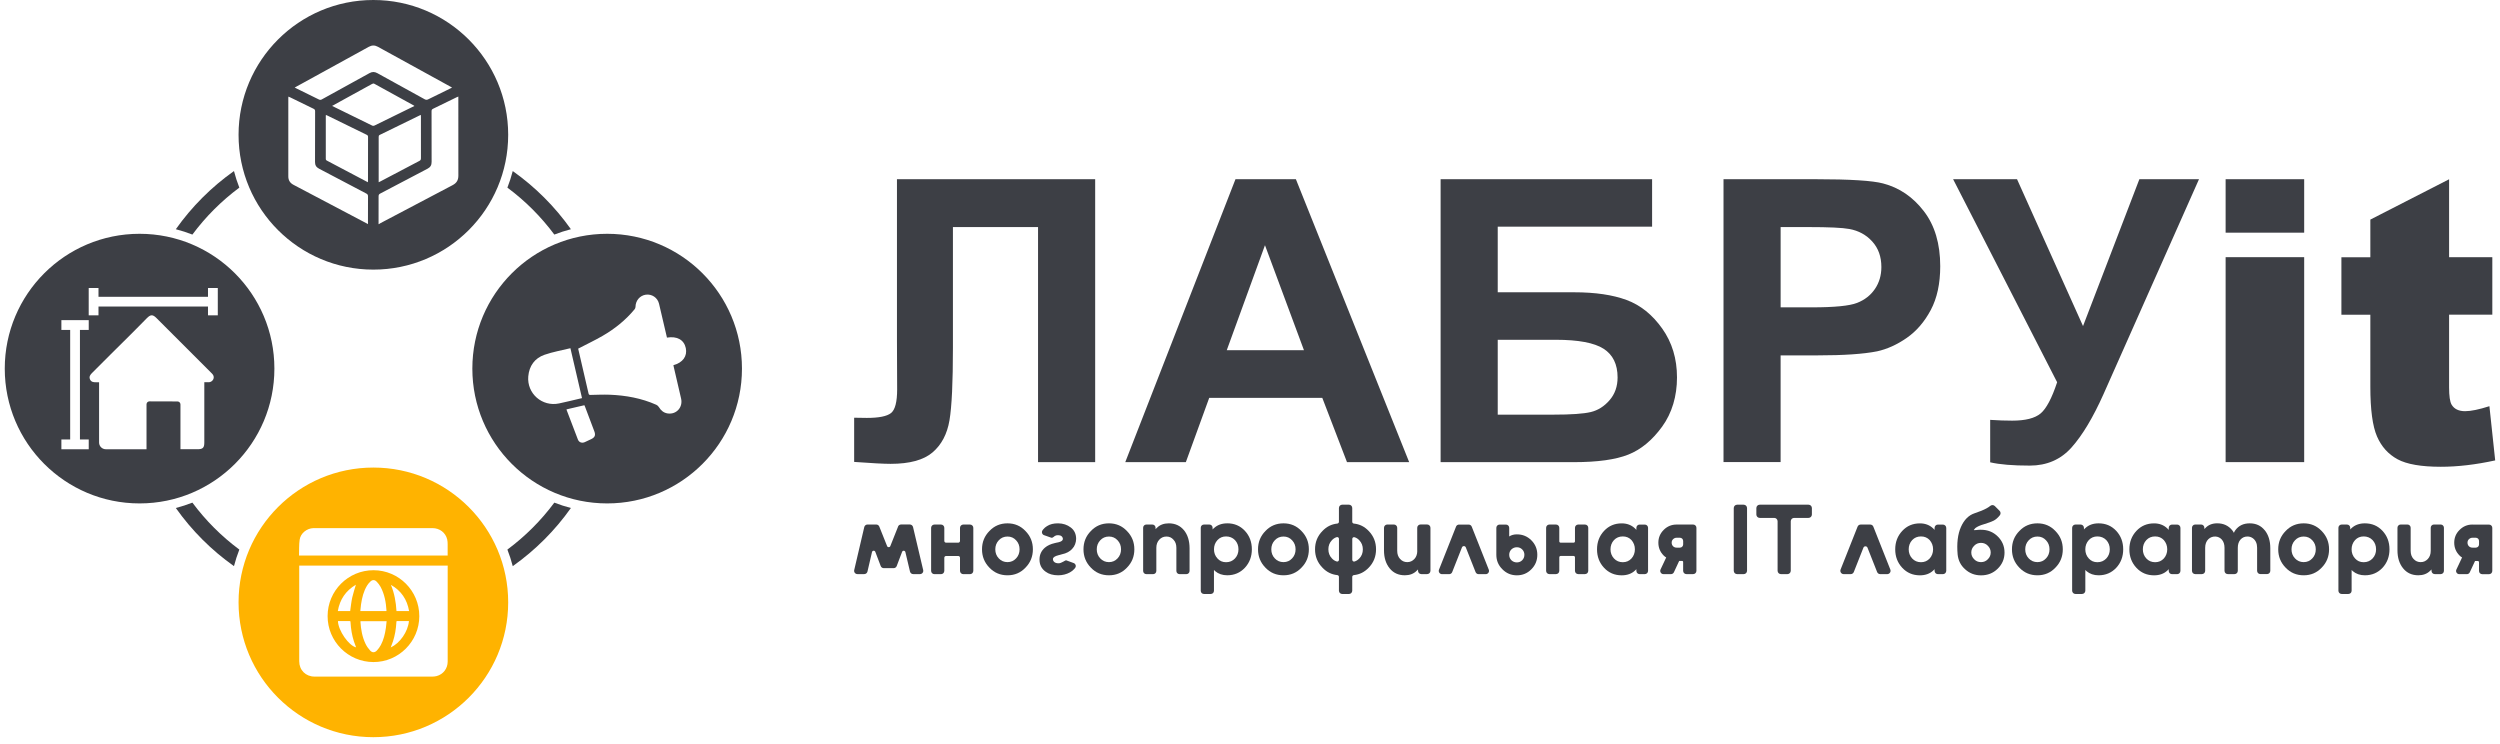 <?xml version="1.0" encoding="UTF-8"?> <svg xmlns="http://www.w3.org/2000/svg" width="262" height="78" viewBox="0 0 262 78" fill="none"><g clip-path="url(#clip0_350_19634)"><path d="M94.004 18.781H114.774V48.43H108.787V23.797H99.867V36.457C99.867 40.083 99.748 42.616 99.505 44.052C99.262 45.488 98.671 46.608 97.735 47.409C96.8 48.21 95.332 48.611 93.337 48.611C92.635 48.611 91.363 48.544 89.515 48.409V43.777L90.848 43.797C92.103 43.797 92.945 43.628 93.375 43.291C93.805 42.955 94.021 42.124 94.021 40.803L94.001 35.705V18.778L94.004 18.781Z" fill="#3D3F45"></path><path d="M147.677 48.43H141.164L138.576 41.695H126.726L124.278 48.43H117.929L129.478 18.781H135.809L147.68 48.43H147.677ZM136.654 36.7L132.569 25.698L128.565 36.7H136.654Z" fill="#3D3F45"></path><path d="M150.976 18.781H173.14V23.756H156.962V30.631H164.969C167.18 30.631 169.014 30.9 170.47 31.441C171.927 31.979 173.17 32.98 174.202 34.436C175.234 35.892 175.749 37.597 175.749 39.554C175.749 41.51 175.228 43.283 174.193 44.71C173.155 46.14 171.971 47.117 170.643 47.643C169.315 48.169 167.423 48.433 164.969 48.433H150.976V18.784V18.781ZM156.962 43.455H162.788C164.648 43.455 165.955 43.364 166.712 43.183C167.467 43.002 168.125 42.587 168.683 41.94C169.242 41.294 169.523 40.498 169.523 39.554C169.523 38.179 169.034 37.176 168.058 36.55C167.081 35.925 165.411 35.609 163.051 35.609H156.962V43.455Z" fill="#3D3F45"></path><path d="M180.624 48.43V18.781H190.231C193.872 18.781 196.244 18.93 197.349 19.226C199.048 19.67 200.47 20.638 201.616 22.127C202.763 23.615 203.336 25.543 203.336 27.9C203.336 29.719 203.005 31.251 202.344 32.491C201.683 33.731 200.844 34.705 199.826 35.413C198.809 36.12 197.773 36.588 196.72 36.819C195.29 37.103 193.223 37.243 190.512 37.243H186.608V48.427H180.621L180.624 48.43ZM186.61 23.797V32.21H189.886C192.246 32.21 193.822 32.056 194.618 31.745C195.413 31.436 196.036 30.95 196.489 30.289C196.94 29.628 197.168 28.859 197.168 27.985C197.168 26.905 196.852 26.016 196.217 25.314C195.583 24.613 194.782 24.174 193.811 23.998C193.097 23.864 191.661 23.797 189.503 23.797H186.61Z" fill="#3D3F45"></path><path d="M204.69 18.781H211.385L218.301 34.173L224.206 18.781H230.455L220.445 41.312C219.354 43.753 218.24 45.611 217.108 46.883C215.976 48.158 214.511 48.795 212.718 48.795C210.925 48.795 209.568 48.681 208.571 48.45V44.002C209.419 44.058 210.188 44.084 210.876 44.084C212.265 44.084 213.259 43.832 213.859 43.327C214.458 42.821 215.034 41.733 215.587 40.06L204.688 18.784L204.69 18.781Z" fill="#3D3F45"></path><path d="M233.245 18.781H241.478V24.384H233.245V18.781ZM233.245 26.952H241.478V48.43H233.245V26.952Z" fill="#3D3F45"></path><path d="M256.665 18.781V26.952H261.195V32.98H256.665V40.589C256.665 41.505 256.752 42.11 256.928 42.405C257.197 42.861 257.671 43.093 258.343 43.093C258.949 43.093 259.8 42.917 260.89 42.569L261.496 48.251C259.46 48.696 257.559 48.918 255.793 48.918C253.743 48.918 252.234 48.655 251.263 48.131C250.292 47.605 249.576 46.81 249.111 45.739C248.646 44.669 248.412 42.935 248.412 40.539V32.985H245.379V26.958H248.412V23.013L256.665 18.787V18.781Z" fill="#3D3F45"></path><path d="M94.118 55.188L93.305 57.233C93.244 57.385 93.03 57.385 92.969 57.233L92.15 55.185C92.097 55.054 91.971 54.969 91.831 54.969H90.913C90.752 54.969 90.614 55.08 90.576 55.235L89.521 59.745C89.471 59.961 89.635 60.166 89.857 60.166H90.573C90.734 60.166 90.872 60.055 90.91 59.9L91.386 57.855C91.427 57.683 91.667 57.665 91.732 57.832L92.299 59.321C92.349 59.455 92.477 59.543 92.621 59.543H93.653C93.796 59.543 93.925 59.455 93.975 59.321L94.539 57.835C94.603 57.668 94.843 57.683 94.884 57.858L95.367 59.9C95.405 60.055 95.542 60.166 95.7 60.166H96.417C96.639 60.166 96.803 59.958 96.75 59.742L95.686 55.232C95.647 55.077 95.51 54.966 95.352 54.966H94.434C94.293 54.966 94.165 55.051 94.115 55.182L94.118 55.188Z" fill="#3D3F45"></path><path d="M100.427 56.873H99.146C99.046 56.873 98.964 56.791 98.964 56.691V55.317C98.964 55.127 98.809 54.972 98.619 54.972H97.926C97.736 54.972 97.581 55.127 97.581 55.317V59.827C97.581 60.017 97.736 60.172 97.926 60.172H98.619C98.809 60.172 98.964 60.017 98.964 59.827V58.449C98.964 58.35 99.046 58.268 99.146 58.268H100.427C100.526 58.268 100.608 58.35 100.608 58.449V59.827C100.608 60.017 100.763 60.172 100.953 60.172H101.658C101.848 60.172 102.003 60.017 102.003 59.827V55.317C102.003 55.127 101.848 54.972 101.658 54.972H100.953C100.763 54.972 100.608 55.127 100.608 55.317V56.691C100.608 56.791 100.526 56.873 100.427 56.873Z" fill="#3D3F45"></path><path d="M105.585 54.846C104.831 54.846 104.199 55.112 103.693 55.647C103.172 56.174 102.915 56.814 102.915 57.569C102.915 58.323 103.175 58.964 103.693 59.493C104.199 60.025 104.831 60.291 105.585 60.291C106.34 60.291 106.96 60.025 107.466 59.493C107.986 58.967 108.246 58.326 108.246 57.569C108.246 56.811 107.986 56.174 107.466 55.647C106.96 55.112 106.334 54.846 105.585 54.846ZM106.489 58.516C106.246 58.779 105.945 58.911 105.585 58.911C105.225 58.911 104.912 58.779 104.67 58.516C104.427 58.259 104.307 57.943 104.307 57.569C104.307 57.194 104.43 56.882 104.67 56.624C104.912 56.361 105.217 56.229 105.585 56.229C105.954 56.229 106.246 56.361 106.489 56.624C106.732 56.882 106.851 57.194 106.851 57.569C106.851 57.943 106.729 58.259 106.489 58.516Z" fill="#3D3F45"></path><path d="M111.729 58.724C111.653 58.695 111.241 59.034 110.952 59.034C110.758 59.034 110.609 58.993 110.504 58.911C110.393 58.821 110.34 58.709 110.349 58.578C110.355 58.411 110.554 58.279 110.943 58.183C111.004 58.168 111.066 58.154 111.124 58.136C111.183 58.119 111.235 58.104 111.285 58.089C111.519 58.043 111.729 57.969 111.914 57.87C112.098 57.773 112.25 57.654 112.376 57.507C112.507 57.37 112.607 57.212 112.671 57.034C112.738 56.858 112.773 56.671 112.779 56.478C112.779 55.966 112.592 55.566 112.218 55.282C111.849 54.998 111.411 54.852 110.899 54.846C110.428 54.84 110.036 54.937 109.723 55.139C109.571 55.229 109.44 55.343 109.328 55.481C109.302 55.513 109.279 55.545 109.255 55.58C109.13 55.761 109.209 56.013 109.416 56.086C109.568 56.139 109.697 56.183 109.802 56.221C109.978 56.282 110.106 56.329 110.182 56.355C110.258 56.384 110.387 56.305 110.422 56.267C110.457 56.229 110.498 56.197 110.548 56.168C110.644 56.112 110.756 56.086 110.881 56.086C111.039 56.086 111.165 56.124 111.256 56.2C111.346 56.282 111.39 56.381 111.39 56.493C111.376 56.651 111.218 56.765 110.913 56.835C110.837 56.849 110.767 56.864 110.706 56.876C110.644 56.89 110.589 56.905 110.539 56.917C110.109 57.013 109.767 57.174 109.51 57.393C109.13 57.718 108.939 58.136 108.939 58.639C108.939 59.18 109.15 59.604 109.574 59.908C109.913 60.166 110.358 60.291 110.905 60.291C111.361 60.286 111.767 60.183 112.121 59.99C112.303 59.894 112.455 59.771 112.583 59.628C112.618 59.587 112.651 59.546 112.683 59.502C112.809 59.329 112.721 59.081 112.522 59.008C112.364 58.949 112.23 58.902 112.121 58.861C111.94 58.794 111.814 58.747 111.735 58.721L111.729 58.724Z" fill="#3D3F45"></path><path d="M116.219 54.846C115.464 54.846 114.833 55.112 114.327 55.647C113.806 56.174 113.549 56.814 113.549 57.569C113.549 58.323 113.809 58.964 114.327 59.493C114.833 60.025 115.464 60.291 116.219 60.291C116.973 60.291 117.593 60.025 118.099 59.493C118.62 58.967 118.88 58.326 118.88 57.569C118.88 56.811 118.62 56.174 118.099 55.647C117.593 55.112 116.968 54.846 116.219 54.846ZM117.123 58.516C116.88 58.779 116.579 58.911 116.219 58.911C115.859 58.911 115.546 58.779 115.304 58.516C115.061 58.259 114.941 57.943 114.941 57.569C114.941 57.194 115.064 56.882 115.304 56.624C115.546 56.361 115.85 56.229 116.219 56.229C116.587 56.229 116.88 56.361 117.123 56.624C117.365 56.882 117.485 57.194 117.485 57.569C117.485 57.943 117.362 58.259 117.123 58.516Z" fill="#3D3F45"></path><path d="M124.085 55.574C123.685 55.089 123.152 54.846 122.494 54.846C121.974 54.846 121.558 55.001 121.248 55.314C121.222 55.334 121.196 55.358 121.175 55.381C121.155 55.405 121.129 55.431 121.102 55.46V55.302C121.102 55.121 120.956 54.972 120.772 54.972H120.131C119.95 54.972 119.801 55.118 119.801 55.302V59.838C119.801 60.02 119.947 60.169 120.131 60.169H120.854C121.035 60.169 121.184 60.023 121.184 59.838V57.414C121.184 57.233 121.21 57.072 121.263 56.931C121.316 56.791 121.389 56.668 121.488 56.563C121.69 56.34 121.942 56.229 122.246 56.229C122.55 56.229 122.79 56.34 122.983 56.563C123.184 56.77 123.284 57.054 123.284 57.414V59.838C123.284 60.02 123.43 60.169 123.614 60.169H124.337C124.518 60.169 124.667 60.023 124.667 59.838V57.464C124.667 57.078 124.617 56.724 124.521 56.408C124.424 56.092 124.278 55.814 124.085 55.571V55.574Z" fill="#3D3F45"></path><path d="M128.618 54.846C128.051 54.846 127.586 55.013 127.226 55.346C127.197 55.367 127.173 55.39 127.147 55.413C127.124 55.437 127.1 55.463 127.08 55.492V55.302C127.08 55.121 126.934 54.972 126.749 54.972H126.17C125.989 54.972 125.84 55.118 125.84 55.302V61.917C125.84 62.099 125.986 62.248 126.17 62.248H126.893C127.074 62.248 127.223 62.102 127.223 61.917V59.73C127.244 59.751 127.264 59.771 127.285 59.791C127.305 59.812 127.325 59.832 127.346 59.853C127.685 60.142 128.109 60.289 128.615 60.289C129.355 60.289 129.972 60.025 130.466 59.499C130.952 58.973 131.195 58.329 131.195 57.566C131.195 56.803 130.952 56.159 130.466 55.633C129.975 55.106 129.358 54.843 128.615 54.843L128.618 54.846ZM129.428 58.525C129.18 58.788 128.867 58.92 128.492 58.92C128.118 58.92 127.823 58.788 127.589 58.525C127.346 58.262 127.226 57.943 127.226 57.569C127.226 57.194 127.346 56.867 127.589 56.604C127.823 56.346 128.127 56.218 128.492 56.218C128.858 56.218 129.177 56.346 129.428 56.604C129.671 56.867 129.791 57.189 129.791 57.569C129.791 57.949 129.668 58.262 129.428 58.525Z" fill="#3D3F45"></path><path d="M134.511 54.846C133.756 54.846 133.125 55.112 132.619 55.647C132.098 56.174 131.841 56.814 131.841 57.569C131.841 58.323 132.101 58.964 132.619 59.493C133.125 60.025 133.756 60.291 134.511 60.291C135.265 60.291 135.885 60.025 136.391 59.493C136.912 58.967 137.169 58.326 137.169 57.569C137.169 56.811 136.909 56.174 136.391 55.647C135.885 55.112 135.26 54.846 134.511 54.846ZM135.415 58.516C135.172 58.779 134.871 58.911 134.511 58.911C134.151 58.911 133.838 58.779 133.596 58.516C133.353 58.259 133.233 57.943 133.233 57.569C133.233 57.194 133.353 56.882 133.596 56.624C133.838 56.361 134.142 56.229 134.511 56.229C134.879 56.229 135.172 56.361 135.415 56.624C135.657 56.882 135.777 57.194 135.777 57.569C135.777 57.943 135.657 58.259 135.415 58.516Z" fill="#3D3F45"></path><path d="M141.715 54.685V53.235C141.715 53.045 141.56 52.89 141.37 52.89H140.665C140.475 52.89 140.32 53.045 140.32 53.235V54.685C140.32 54.782 140.244 54.858 140.15 54.87C139.545 54.931 139.027 55.191 138.594 55.647C138.074 56.174 137.816 56.814 137.816 57.569C137.816 58.323 138.077 58.964 138.594 59.493C139.024 59.949 139.542 60.207 140.15 60.271C140.247 60.28 140.32 60.359 140.32 60.455V61.906C140.32 62.096 140.475 62.251 140.665 62.251H141.37C141.56 62.251 141.715 62.096 141.715 61.906V60.455C141.715 60.359 141.791 60.283 141.884 60.271C142.49 60.21 143.007 59.949 143.44 59.493C143.952 58.967 144.209 58.326 144.209 57.569C144.209 56.811 143.952 56.174 143.44 55.647C143.01 55.191 142.49 54.931 141.884 54.87C141.788 54.861 141.715 54.782 141.715 54.685ZM140.323 58.666C140.323 58.788 140.206 58.879 140.089 58.844C139.893 58.785 139.72 58.674 139.577 58.513C139.334 58.256 139.214 57.94 139.214 57.566C139.214 57.191 139.334 56.879 139.577 56.621C139.723 56.46 139.893 56.349 140.089 56.291C140.206 56.256 140.323 56.349 140.323 56.469V58.66V58.666ZM142.463 58.516C142.317 58.677 142.148 58.788 141.952 58.847C141.835 58.882 141.718 58.788 141.718 58.668V56.478C141.718 56.355 141.835 56.264 141.952 56.3C142.148 56.358 142.32 56.469 142.463 56.63C142.706 56.887 142.826 57.2 142.826 57.575C142.826 57.949 142.706 58.265 142.463 58.522V58.516Z" fill="#3D3F45"></path><path d="M148.531 57.727C148.531 57.908 148.505 58.069 148.452 58.209C148.399 58.353 148.326 58.475 148.23 58.578C148.124 58.689 148.013 58.771 147.89 58.826C147.771 58.882 147.633 58.911 147.478 58.911C147.18 58.911 146.931 58.8 146.729 58.578C146.528 58.361 146.428 58.078 146.428 57.724V55.314C146.428 55.124 146.273 54.969 146.083 54.969H145.387C145.197 54.969 145.042 55.124 145.042 55.314V57.671C145.042 58.446 145.241 59.078 145.636 59.563C146.03 60.049 146.56 60.289 147.227 60.289C147.738 60.289 148.151 60.134 148.464 59.821C148.493 59.8 148.516 59.777 148.537 59.753C148.557 59.73 148.581 59.704 148.61 59.677V59.821C148.61 60.011 148.765 60.166 148.955 60.166H149.566C149.756 60.166 149.911 60.011 149.911 59.821V55.311C149.911 55.121 149.756 54.966 149.566 54.966H148.87C148.68 54.966 148.525 55.121 148.525 55.311V57.721L148.531 57.727Z" fill="#3D3F45"></path><path d="M152.593 55.191L150.806 59.701C150.716 59.926 150.882 60.172 151.125 60.172H151.871C152.011 60.172 152.14 60.087 152.19 59.955L153.213 57.367C153.286 57.186 153.544 57.186 153.617 57.367L154.64 59.955C154.693 60.087 154.819 60.172 154.959 60.172H155.705C155.948 60.172 156.114 59.926 156.024 59.701L154.237 55.191C154.184 55.06 154.058 54.975 153.918 54.975H152.909C152.769 54.975 152.64 55.06 152.59 55.191H152.593Z" fill="#3D3F45"></path><path d="M158.966 56.001C158.814 56.001 158.671 56.019 158.539 56.054C158.407 56.089 158.282 56.145 158.165 56.221V55.314C158.165 55.127 158.013 54.975 157.825 54.975H157.156C156.968 54.975 156.816 55.127 156.816 55.314V58.142C156.816 58.739 157.027 59.245 157.451 59.66C157.866 60.084 158.372 60.294 158.969 60.294C159.565 60.294 160.071 60.084 160.487 59.66C160.902 59.245 161.11 58.739 161.11 58.142C161.11 57.545 160.902 57.039 160.487 56.624C160.071 56.209 159.565 56.001 158.969 56.001H158.966ZM159.527 58.712C159.375 58.864 159.188 58.94 158.966 58.94C158.744 58.94 158.554 58.864 158.393 58.712C158.241 58.554 158.165 58.364 158.165 58.142C158.165 57.92 158.241 57.733 158.393 57.581C158.554 57.428 158.744 57.352 158.966 57.352C159.188 57.352 159.375 57.428 159.527 57.581C159.679 57.733 159.756 57.92 159.756 58.142C159.756 58.364 159.679 58.554 159.527 58.712Z" fill="#3D3F45"></path><path d="M164.917 56.873H163.554C163.478 56.873 163.414 56.811 163.414 56.732V55.311C163.414 55.124 163.261 54.972 163.074 54.972H162.372C162.185 54.972 162.033 55.124 162.033 55.311V59.827C162.033 60.014 162.185 60.166 162.372 60.166H163.074C163.261 60.166 163.414 60.014 163.414 59.827V58.405C163.414 58.329 163.475 58.265 163.554 58.265H164.917C164.993 58.265 165.057 58.326 165.057 58.405V59.827C165.057 60.014 165.209 60.166 165.396 60.166H166.11C166.297 60.166 166.449 60.014 166.449 59.827V55.311C166.449 55.124 166.297 54.972 166.11 54.972H165.396C165.209 54.972 165.057 55.124 165.057 55.311V56.732C165.057 56.808 164.996 56.873 164.917 56.873Z" fill="#3D3F45"></path><path d="M171.492 55.533C171.462 55.504 171.439 55.475 171.413 55.446C171.389 55.413 171.36 55.384 171.325 55.358C170.957 55.019 170.5 54.849 169.953 54.849C169.214 54.849 168.596 55.112 168.105 55.639C167.614 56.165 167.368 56.808 167.368 57.572C167.368 58.335 167.614 58.978 168.105 59.505C168.596 60.031 169.214 60.294 169.953 60.294C170.53 60.294 170.997 60.125 171.357 59.786C171.386 59.765 171.407 59.742 171.424 59.718C171.442 59.695 171.462 59.672 171.492 59.651V59.829C171.492 60.017 171.644 60.169 171.831 60.169H172.378C172.565 60.169 172.717 60.017 172.717 59.829V55.314C172.717 55.127 172.565 54.975 172.378 54.975H171.831C171.644 54.975 171.492 55.127 171.492 55.314V55.533ZM171.243 58.095C171.182 58.259 171.094 58.402 170.983 58.525C170.74 58.788 170.436 58.92 170.067 58.92C169.699 58.92 169.386 58.788 169.143 58.525C168.901 58.262 168.781 57.943 168.781 57.569C168.781 57.194 168.901 56.867 169.143 56.604C169.386 56.346 169.693 56.218 170.067 56.218C170.442 56.218 170.74 56.346 170.983 56.604C171.094 56.735 171.182 56.882 171.243 57.039C171.305 57.197 171.337 57.376 171.337 57.569C171.337 57.762 171.305 57.931 171.243 58.095Z" fill="#3D3F45"></path><path d="M174.357 55.533C173.983 55.902 173.796 56.346 173.796 56.873C173.796 57.399 173.983 57.849 174.357 58.224C174.398 58.265 174.442 58.303 174.483 58.335C174.524 58.364 174.568 58.396 174.618 58.423L174.024 59.683C173.919 59.908 174.083 60.169 174.331 60.169H175.118C175.249 60.169 175.369 60.093 175.425 59.973L175.978 58.785H176.296C176.349 58.785 176.393 58.829 176.393 58.882V59.827C176.393 60.014 176.545 60.166 176.732 60.166H177.446C177.633 60.166 177.785 60.014 177.785 59.827V55.311C177.785 55.124 177.633 54.972 177.446 54.972H175.706C175.179 54.972 174.729 55.159 174.354 55.533H174.357ZM176.396 57.054C176.396 57.241 176.244 57.393 176.057 57.393H175.711C175.565 57.393 175.442 57.346 175.337 57.247C175.241 57.145 175.191 57.019 175.191 56.873C175.191 56.727 175.238 56.607 175.337 56.51C175.442 56.408 175.565 56.355 175.711 56.355H176.057C176.244 56.355 176.396 56.507 176.396 56.694V57.054Z" fill="#3D3F45"></path><path d="M182.739 52.892H182.049C181.855 52.892 181.698 53.05 181.698 53.243V59.818C181.698 60.012 181.855 60.169 182.049 60.169H182.739C182.933 60.169 183.09 60.012 183.09 59.818V53.243C183.09 53.05 182.933 52.892 182.739 52.892Z" fill="#3D3F45"></path><path d="M184.417 54.276H185.941C186.134 54.276 186.292 54.434 186.292 54.627V59.818C186.292 60.011 186.45 60.169 186.643 60.169H187.321C187.514 60.169 187.672 60.011 187.672 59.818V54.627C187.672 54.434 187.83 54.276 188.023 54.276H189.535C189.728 54.276 189.886 54.118 189.886 53.925V53.243C189.886 53.05 189.728 52.892 189.535 52.892H184.417C184.224 52.892 184.066 53.05 184.066 53.243V53.925C184.066 54.118 184.224 54.276 184.417 54.276Z" fill="#3D3F45"></path><path d="M194.674 55.194L192.893 59.689C192.802 59.92 192.972 60.169 193.22 60.169H193.952C194.095 60.169 194.226 60.081 194.279 59.946L195.285 57.399C195.361 57.203 195.639 57.203 195.715 57.399L196.721 59.946C196.774 60.081 196.902 60.169 197.049 60.169H197.78C198.028 60.169 198.198 59.92 198.107 59.689L196.326 55.194C196.274 55.06 196.145 54.972 195.999 54.972H195.001C194.858 54.972 194.727 55.06 194.674 55.194Z" fill="#3D3F45"></path><path d="M202.743 55.533C202.713 55.504 202.69 55.475 202.664 55.446C202.64 55.413 202.611 55.384 202.576 55.358C202.207 55.019 201.751 54.849 201.204 54.849C200.464 54.849 199.847 55.112 199.356 55.639C198.865 56.165 198.619 56.808 198.619 57.572C198.619 58.335 198.865 58.978 199.356 59.505C199.847 60.031 200.464 60.294 201.204 60.294C201.781 60.294 202.248 60.125 202.608 59.786C202.637 59.765 202.658 59.742 202.675 59.718C202.693 59.695 202.713 59.672 202.743 59.651V59.821C202.743 60.014 202.901 60.172 203.094 60.172H203.617C203.81 60.172 203.968 60.014 203.968 59.821V55.326C203.968 55.133 203.81 54.975 203.617 54.975H203.094C202.901 54.975 202.743 55.133 202.743 55.326V55.536V55.533ZM202.494 58.095C202.433 58.259 202.345 58.402 202.234 58.525C201.991 58.788 201.687 58.92 201.318 58.92C200.95 58.92 200.637 58.788 200.394 58.525C200.152 58.262 200.032 57.943 200.032 57.569C200.032 57.194 200.152 56.867 200.394 56.604C200.637 56.346 200.944 56.218 201.318 56.218C201.693 56.218 201.991 56.346 202.234 56.604C202.345 56.735 202.433 56.882 202.494 57.039C202.556 57.197 202.588 57.376 202.588 57.569C202.588 57.762 202.556 57.931 202.494 58.095Z" fill="#3D3F45"></path><path d="M207.609 55.513C207.296 55.513 206.81 55.603 206.86 55.533C206.901 55.475 206.945 55.419 206.992 55.37C207.006 55.352 207.024 55.337 207.041 55.326C207.135 55.255 207.249 55.191 207.389 55.127C207.541 55.057 207.729 54.992 207.951 54.928C208.173 54.861 208.369 54.793 208.539 54.732C208.708 54.671 208.846 54.612 208.951 54.557C209.165 54.445 209.375 54.258 209.583 54.001C209.694 53.861 209.682 53.659 209.556 53.533L209.056 53.033C208.925 52.901 208.717 52.901 208.574 53.021C208.471 53.106 208.343 53.191 208.188 53.276C207.878 53.445 207.463 53.618 206.936 53.79C206.313 53.998 205.834 54.48 205.503 55.235C205.17 55.99 205.056 56.952 205.161 58.124C205.196 58.431 205.275 58.709 205.404 58.967C205.532 59.224 205.714 59.455 205.948 59.663C206.413 60.087 206.965 60.297 207.612 60.297C208.305 60.297 208.887 60.066 209.358 59.601C209.834 59.136 210.074 58.572 210.074 57.908C210.074 57.244 209.834 56.68 209.358 56.215C208.887 55.75 208.305 55.519 207.612 55.519L207.609 55.513ZM208.325 58.61C208.132 58.812 207.892 58.911 207.609 58.911C207.325 58.911 207.085 58.812 206.892 58.61C206.69 58.408 206.591 58.174 206.591 57.902C206.591 57.63 206.69 57.396 206.892 57.194C207.085 56.993 207.325 56.893 207.609 56.893C207.892 56.893 208.132 56.993 208.325 57.194C208.527 57.396 208.626 57.63 208.626 57.902C208.626 58.174 208.527 58.408 208.325 58.61Z" fill="#3D3F45"></path><path d="M213.523 54.846C212.768 54.846 212.136 55.112 211.63 55.647C211.11 56.174 210.853 56.814 210.853 57.569C210.853 58.323 211.113 58.964 211.63 59.493C212.136 60.025 212.768 60.291 213.523 60.291C214.277 60.291 214.897 60.025 215.403 59.493C215.924 58.967 216.181 58.326 216.181 57.569C216.181 56.811 215.921 56.174 215.403 55.647C214.897 55.112 214.271 54.846 213.523 54.846ZM214.426 58.516C214.184 58.779 213.882 58.911 213.523 58.911C213.163 58.911 212.85 58.779 212.607 58.516C212.365 58.259 212.245 57.943 212.245 57.569C212.245 57.194 212.365 56.882 212.607 56.624C212.85 56.361 213.154 56.229 213.523 56.229C213.891 56.229 214.184 56.361 214.426 56.624C214.669 56.882 214.789 57.194 214.789 57.569C214.789 57.943 214.669 58.259 214.426 58.516Z" fill="#3D3F45"></path><path d="M219.933 54.846C219.365 54.846 218.9 55.013 218.541 55.346C218.514 55.367 218.488 55.39 218.464 55.413C218.441 55.437 218.418 55.463 218.397 55.492V55.317C218.397 55.127 218.242 54.972 218.052 54.972H217.505C217.315 54.972 217.16 55.127 217.16 55.317V61.903C217.16 62.093 217.315 62.248 217.505 62.248H218.198C218.388 62.248 218.543 62.093 218.543 61.903V59.733C218.564 59.753 218.587 59.774 218.605 59.794C218.625 59.815 218.646 59.835 218.666 59.856C219.006 60.145 219.43 60.291 219.933 60.291C220.675 60.291 221.29 60.028 221.784 59.502C222.269 58.975 222.512 58.332 222.512 57.569C222.512 56.806 222.269 56.162 221.784 55.636C221.292 55.109 220.675 54.846 219.933 54.846ZM220.743 58.525C220.494 58.788 220.181 58.92 219.807 58.92C219.433 58.92 219.137 58.788 218.903 58.525C218.66 58.262 218.541 57.943 218.541 57.569C218.541 57.194 218.663 56.867 218.903 56.604C219.14 56.346 219.441 56.218 219.807 56.218C220.172 56.218 220.494 56.346 220.743 56.604C220.985 56.867 221.105 57.189 221.105 57.569C221.105 57.949 220.985 58.262 220.743 58.525Z" fill="#3D3F45"></path><path d="M227.282 55.533C227.253 55.504 227.229 55.475 227.203 55.446C227.179 55.413 227.15 55.384 227.115 55.358C226.747 55.019 226.29 54.849 225.743 54.849C225.004 54.849 224.386 55.112 223.895 55.639C223.404 56.165 223.158 56.808 223.158 57.572C223.158 58.335 223.404 58.978 223.895 59.505C224.386 60.031 225.004 60.294 225.743 60.294C226.32 60.294 226.788 60.125 227.147 59.786C227.176 59.765 227.197 59.742 227.214 59.718C227.232 59.695 227.253 59.672 227.282 59.651V59.827C227.282 60.017 227.437 60.172 227.627 60.172H228.165C228.355 60.172 228.51 60.017 228.51 59.827V55.32C228.51 55.13 228.355 54.975 228.165 54.975H227.627C227.437 54.975 227.282 55.13 227.282 55.32V55.536V55.533ZM227.033 58.095C226.972 58.259 226.884 58.402 226.773 58.525C226.53 58.788 226.226 58.92 225.858 58.92C225.489 58.92 225.176 58.788 224.933 58.525C224.691 58.262 224.571 57.943 224.571 57.569C224.571 57.194 224.691 56.867 224.933 56.604C225.176 56.346 225.483 56.218 225.858 56.218C226.232 56.218 226.53 56.346 226.773 56.604C226.884 56.735 226.972 56.882 227.033 57.039C227.095 57.197 227.127 57.376 227.127 57.569C227.127 57.762 227.095 57.931 227.033 58.095Z" fill="#3D3F45"></path><path d="M237.343 55.574C236.954 55.089 236.43 54.846 235.772 54.846C235.114 54.846 234.62 55.086 234.266 55.563C234.24 55.603 234.211 55.647 234.184 55.691C234.155 55.735 234.132 55.788 234.111 55.84C234.082 55.794 234.056 55.744 234.029 55.7C234.003 55.656 233.971 55.612 233.936 55.571C233.541 55.086 233.018 54.843 232.368 54.843C231.842 54.843 231.421 55.013 231.111 55.352C231.096 55.367 231.082 55.381 231.064 55.393C231.046 55.408 231.032 55.425 231.017 55.446V55.308C231.017 55.121 230.865 54.969 230.678 54.969H230.058C229.871 54.969 229.719 55.121 229.719 55.308V59.827C229.719 60.014 229.871 60.166 230.058 60.166H230.763C230.95 60.166 231.102 60.014 231.102 59.827V57.411C231.102 57.022 231.216 56.718 231.441 56.501C231.64 56.308 231.918 56.212 232.193 56.229C232.453 56.247 232.67 56.352 232.848 56.548C233.035 56.762 233.129 57.051 233.129 57.411V59.827C233.129 60.014 233.281 60.166 233.468 60.166H234.182C234.369 60.166 234.521 60.014 234.521 59.827V57.411C234.521 57.051 234.614 56.762 234.802 56.548C235.003 56.323 235.261 56.215 235.571 56.227C235.761 56.232 235.948 56.297 236.1 56.408C236.398 56.63 236.545 56.963 236.545 57.408V59.824C236.545 60.011 236.697 60.163 236.884 60.163H237.589C237.776 60.163 237.928 60.011 237.928 59.824V57.461C237.928 57.075 237.881 56.721 237.782 56.405C237.685 56.089 237.539 55.811 237.346 55.568L237.343 55.574Z" fill="#3D3F45"></path><path d="M241.428 54.846C240.673 54.846 240.042 55.112 239.536 55.647C239.015 56.174 238.758 56.814 238.758 57.569C238.758 58.323 239.018 58.964 239.536 59.493C240.042 60.025 240.673 60.291 241.428 60.291C242.182 60.291 242.802 60.025 243.308 59.493C243.829 58.967 244.086 58.326 244.086 57.569C244.086 56.811 243.826 56.174 243.308 55.647C242.802 55.112 242.177 54.846 241.428 54.846ZM242.332 58.516C242.089 58.779 241.788 58.911 241.428 58.911C241.068 58.911 240.755 58.779 240.513 58.516C240.27 58.259 240.15 57.943 240.15 57.569C240.15 57.194 240.27 56.882 240.513 56.624C240.755 56.361 241.059 56.229 241.428 56.229C241.796 56.229 242.089 56.361 242.332 56.624C242.574 56.882 242.694 57.194 242.694 57.569C242.694 57.943 242.574 58.259 242.332 58.516Z" fill="#3D3F45"></path><path d="M247.839 54.846C247.271 54.846 246.806 55.013 246.447 55.346C246.42 55.367 246.394 55.39 246.371 55.413C246.347 55.437 246.324 55.463 246.303 55.492V55.308C246.303 55.124 246.154 54.972 245.967 54.972H245.403C245.218 54.972 245.066 55.121 245.066 55.308V61.912C245.066 62.096 245.216 62.248 245.403 62.248H246.113C246.298 62.248 246.45 62.099 246.45 61.912V59.733C246.47 59.753 246.494 59.774 246.511 59.794C246.532 59.815 246.552 59.835 246.573 59.856C246.912 60.145 247.336 60.291 247.839 60.291C248.582 60.291 249.196 60.028 249.69 59.502C250.176 58.975 250.418 58.332 250.418 57.569C250.418 56.806 250.176 56.162 249.69 55.636C249.199 55.109 248.582 54.846 247.839 54.846ZM248.649 58.525C248.4 58.788 248.087 58.92 247.713 58.92C247.339 58.92 247.043 58.788 246.809 58.525C246.567 58.262 246.447 57.943 246.447 57.569C246.447 57.194 246.57 56.867 246.809 56.604C247.046 56.346 247.348 56.218 247.713 56.218C248.079 56.218 248.4 56.346 248.649 56.604C248.892 56.867 249.012 57.189 249.012 57.569C249.012 57.949 248.892 58.262 248.649 58.525Z" fill="#3D3F45"></path><path d="M254.74 57.727C254.74 57.908 254.714 58.069 254.661 58.209C254.608 58.353 254.535 58.475 254.439 58.578C254.333 58.689 254.222 58.771 254.099 58.826C253.98 58.882 253.842 58.911 253.687 58.911C253.389 58.911 253.14 58.8 252.938 58.578C252.737 58.361 252.637 58.078 252.637 57.724V55.305C252.637 55.121 252.488 54.969 252.301 54.969H251.59C251.406 54.969 251.254 55.118 251.254 55.305V57.671C251.254 58.446 251.453 59.078 251.848 59.563C252.242 60.049 252.772 60.289 253.439 60.289C253.95 60.289 254.363 60.134 254.676 59.821C254.705 59.8 254.728 59.777 254.749 59.753C254.769 59.73 254.793 59.704 254.822 59.677V59.829C254.822 60.014 254.971 60.166 255.158 60.166H255.787C255.971 60.166 256.123 60.017 256.123 59.829V55.305C256.123 55.121 255.974 54.969 255.787 54.969H255.076C254.892 54.969 254.74 55.118 254.74 55.305V57.724V57.727Z" fill="#3D3F45"></path><path d="M259.116 54.972C258.589 54.972 258.139 55.159 257.765 55.533C257.39 55.902 257.203 56.346 257.203 56.873C257.203 57.399 257.39 57.849 257.765 58.224C257.806 58.265 257.849 58.303 257.89 58.335C257.931 58.364 257.975 58.396 258.025 58.423L257.428 59.692C257.323 59.914 257.487 60.172 257.732 60.172H258.528C258.66 60.172 258.777 60.096 258.832 59.979L259.385 58.791H259.671C259.742 58.791 259.8 58.85 259.8 58.92V59.838C259.8 60.023 259.949 60.175 260.136 60.175H260.856C261.04 60.175 261.192 60.025 261.192 59.838V55.314C261.192 55.13 261.043 54.978 260.856 54.978H259.113L259.116 54.972ZM259.803 57.057C259.803 57.241 259.654 57.393 259.467 57.393H259.116C258.97 57.393 258.847 57.346 258.741 57.247C258.645 57.145 258.595 57.019 258.595 56.873C258.595 56.727 258.642 56.607 258.741 56.51C258.847 56.408 258.97 56.355 259.116 56.355H259.467C259.651 56.355 259.803 56.504 259.803 56.691V57.06V57.057Z" fill="#3D3F45"></path><path d="M20.163 24.583C21.552 22.712 23.21 21.056 25.082 19.664C24.86 19.1 24.675 18.521 24.52 17.927C22.157 19.6 20.099 21.659 18.426 24.022C19.02 24.177 19.601 24.361 20.163 24.583Z" fill="#3D3F45"></path><path d="M53.175 19.664C55.047 21.053 56.702 22.712 58.094 24.583C58.658 24.361 59.237 24.177 59.831 24.022C58.158 21.659 56.099 19.6 53.736 17.927C53.581 18.521 53.397 19.103 53.175 19.664Z" fill="#3D3F45"></path><path d="M25.082 57.595C23.21 56.206 21.555 54.548 20.163 52.676C19.599 52.898 19.02 53.083 18.426 53.238C20.099 55.601 22.157 57.66 24.52 59.332C24.675 58.739 24.86 58.157 25.082 57.595Z" fill="#3D3F45"></path><path d="M58.094 52.676C56.705 54.548 55.047 56.203 53.175 57.595C53.397 58.16 53.581 58.739 53.736 59.332C56.099 57.66 58.158 55.601 59.831 53.238C59.237 53.083 58.655 52.898 58.094 52.676Z" fill="#3D3F45"></path><path d="M63.63 24.502C55.828 24.502 49.502 30.827 49.502 38.63C49.502 46.432 55.828 52.758 63.63 52.758C71.433 52.758 77.758 46.432 77.758 38.63C77.758 30.827 71.433 24.502 63.63 24.502ZM55.363 39.44C55.459 38.349 56.035 37.539 57.068 37.179C57.939 36.878 58.86 36.717 59.779 36.492C60.188 38.247 60.589 39.975 60.995 41.724C60.905 41.744 60.831 41.762 60.755 41.779C60.036 41.946 59.317 42.127 58.594 42.279C56.822 42.654 55.205 41.244 55.363 39.44ZM61.966 46.017C61.738 46.125 61.51 46.239 61.279 46.339C60.983 46.467 60.682 46.362 60.565 46.067C60.159 45.02 59.764 43.97 59.363 42.917C59.398 42.902 59.419 42.888 59.445 42.885C60.039 42.747 60.633 42.61 61.244 42.467C61.273 42.534 61.302 42.595 61.326 42.66C61.647 43.511 61.966 44.359 62.288 45.21C62.437 45.605 62.343 45.836 61.966 46.017ZM70.57 38.267C70.585 38.334 70.599 38.402 70.614 38.472C70.871 39.571 71.132 40.671 71.38 41.774C71.588 42.686 70.883 43.464 69.971 43.329C69.558 43.268 69.269 43.025 69.055 42.669C68.994 42.566 68.888 42.47 68.783 42.423C67.23 41.73 65.587 41.434 63.899 41.367C63.233 41.341 62.563 41.373 61.896 41.388C61.776 41.388 61.712 41.379 61.68 41.241C61.323 39.685 60.96 38.13 60.6 36.574C60.595 36.55 60.592 36.524 60.595 36.536C61.46 36.085 62.314 35.682 63.127 35.214C64.411 34.474 65.563 33.556 66.511 32.404C66.566 32.336 66.602 32.234 66.602 32.146C66.607 31.506 67.058 30.971 67.681 30.883C68.309 30.795 68.909 31.187 69.064 31.822C69.333 32.933 69.585 34.047 69.845 35.158C69.862 35.231 69.88 35.307 69.897 35.381C70.959 35.205 71.687 35.615 71.871 36.477C72.05 37.322 71.564 38.004 70.57 38.273V38.267Z" fill="#3D3F45"></path><path d="M39.129 0C31.327 0 25.001 6.326 25.001 14.128C25.001 21.931 31.327 28.256 39.129 28.256C46.932 28.256 53.258 21.931 53.258 14.128C53.258 6.326 46.932 0 39.129 0ZM31.455 8.861C33.856 7.542 36.255 6.226 38.653 4.904C38.977 4.726 39.284 4.726 39.606 4.904C42.147 6.305 44.692 7.7 47.236 9.098C47.274 9.119 47.309 9.142 47.376 9.18C47.16 9.288 46.97 9.385 46.78 9.475C46.145 9.785 45.511 10.089 44.879 10.408C44.736 10.481 44.633 10.473 44.496 10.397C42.846 9.484 41.188 8.58 39.542 7.665C39.255 7.507 39.009 7.507 38.72 7.665C37.062 8.586 35.395 9.496 33.733 10.414C33.62 10.479 33.532 10.481 33.415 10.423C32.637 10.034 31.853 9.654 31.072 9.271C31.02 9.244 30.967 9.215 30.885 9.174C31.09 9.06 31.271 8.961 31.455 8.858V8.861ZM44.113 16.591C44.113 16.722 44.08 16.795 43.958 16.86C42.595 17.573 41.235 18.293 39.872 19.009C39.819 19.036 39.764 19.062 39.685 19.1C39.685 18.43 39.685 17.793 39.685 17.152C39.685 16.219 39.685 15.289 39.685 14.356C39.685 14.26 39.691 14.19 39.799 14.137C41.209 13.453 42.618 12.762 44.028 12.072C44.042 12.064 44.06 12.061 44.104 12.046C44.107 12.116 44.113 12.178 44.113 12.242C44.113 13.693 44.113 15.14 44.115 16.591H44.113ZM38.565 23.244V23.484C37.986 23.18 37.448 22.896 36.913 22.612C34.862 21.53 32.812 20.445 30.759 19.369C30.391 19.176 30.212 18.889 30.215 18.477C30.215 15.748 30.215 13.017 30.215 10.288C30.215 10.242 30.221 10.195 30.224 10.125C30.291 10.154 30.347 10.171 30.4 10.198C31.218 10.598 32.037 11.002 32.859 11.397C32.979 11.455 33.023 11.52 33.023 11.657C33.017 13.429 33.023 15.204 33.014 16.977C33.014 17.31 33.137 17.521 33.432 17.676C35.088 18.541 36.737 19.419 38.392 20.284C38.524 20.355 38.568 20.433 38.568 20.58C38.562 21.469 38.565 22.358 38.562 23.25L38.565 23.244ZM38.565 18.948C38.565 18.989 38.559 19.03 38.556 19.1C37.781 18.691 37.032 18.296 36.284 17.901C35.611 17.547 34.938 17.187 34.266 16.836C34.181 16.793 34.143 16.743 34.143 16.643C34.146 15.146 34.143 13.646 34.143 12.148C34.143 12.119 34.149 12.09 34.155 12.046C34.219 12.072 34.275 12.096 34.327 12.119C35.687 12.786 37.047 13.453 38.41 14.117C38.509 14.166 38.571 14.21 38.571 14.342C38.565 15.877 38.565 17.413 38.565 18.948ZM38.98 13.149C37.6 12.467 36.216 11.794 34.804 11.101C35.36 10.794 35.886 10.505 36.412 10.215C37.266 9.747 38.12 9.279 38.971 8.809C39.059 8.762 39.132 8.724 39.237 8.782C40.612 9.543 41.986 10.297 43.361 11.052C43.382 11.063 43.399 11.081 43.431 11.107C42.955 11.341 42.492 11.566 42.03 11.792C41.112 12.242 40.194 12.689 39.278 13.143C39.173 13.195 39.088 13.204 38.977 13.149H38.98ZM47.438 19.401C44.92 20.717 42.41 22.048 39.895 23.375C39.831 23.408 39.773 23.449 39.711 23.487H39.673C39.673 22.519 39.682 21.551 39.676 20.58C39.676 20.436 39.711 20.355 39.849 20.284C41.504 19.419 43.153 18.541 44.809 17.679C45.11 17.521 45.236 17.304 45.233 16.965C45.224 15.199 45.23 13.432 45.227 11.663C45.227 11.531 45.256 11.461 45.382 11.4C46.209 11.002 47.034 10.595 47.859 10.192C47.906 10.168 47.955 10.151 48.034 10.119V10.332C48.034 13.026 48.031 15.719 48.037 18.413C48.037 18.881 47.85 19.185 47.435 19.401H47.438Z" fill="#3D3F45"></path><path d="M39.126 69.384C41.773 69.395 43.94 67.231 43.943 64.573C43.943 61.92 41.799 59.765 39.15 59.759C36.497 59.753 34.336 61.906 34.333 64.567C34.33 67.214 36.477 69.372 39.126 69.384ZM42.873 64.038H41.551C41.492 63.093 41.337 62.175 40.966 61.292C42.036 61.9 42.662 62.812 42.873 64.038ZM41.179 67.234C41.39 66.585 41.501 65.915 41.539 65.234C41.542 65.17 41.521 65.085 41.636 65.085C42.039 65.085 42.443 65.085 42.858 65.085C42.747 66.228 41.91 67.401 40.948 67.857C41.027 67.644 41.109 67.439 41.176 67.231L41.179 67.234ZM40.436 65.836C40.349 66.448 40.205 67.047 39.913 67.597C39.802 67.805 39.661 68.001 39.501 68.17C39.267 68.416 39.009 68.419 38.781 68.167C38.597 67.963 38.43 67.726 38.31 67.477C37.962 66.752 37.825 65.971 37.775 65.172C37.775 65.152 37.781 65.132 37.784 65.099H40.518C40.492 65.351 40.474 65.594 40.439 65.836H40.436ZM37.842 63.307C37.942 62.625 38.108 61.961 38.468 61.368C38.562 61.213 38.685 61.069 38.816 60.947C39.03 60.745 39.258 60.742 39.463 60.947C39.626 61.113 39.778 61.303 39.89 61.511C40.299 62.283 40.451 63.122 40.504 63.985C40.504 64 40.498 64.014 40.492 64.041H37.761C37.787 63.795 37.804 63.549 37.84 63.31L37.842 63.307ZM37.298 61.277C37.167 61.733 37.012 62.175 36.912 62.628C36.813 63.084 36.769 63.555 36.699 64.038H35.403C35.614 62.815 36.243 61.9 37.298 61.277ZM36.629 65.085C36.749 65.085 36.734 65.167 36.737 65.24C36.775 65.921 36.886 66.588 37.097 67.237C37.164 67.442 37.246 67.641 37.319 67.843C36.556 67.682 35.435 66.067 35.418 65.088C35.827 65.088 36.228 65.088 36.626 65.088L36.629 65.085Z" fill="#FFB300"></path><path d="M39.129 49C31.327 49 25.001 55.326 25.001 63.128C25.001 70.931 31.327 77.257 39.129 77.257C46.932 77.257 53.258 70.931 53.258 63.128C53.258 55.326 46.932 49 39.129 49ZM46.917 59.4C46.917 62.71 46.917 66.023 46.917 69.334C46.917 70.062 46.452 70.671 45.759 70.852C45.616 70.89 45.461 70.907 45.312 70.907C41.197 70.907 37.079 70.91 32.964 70.907C32.037 70.907 31.359 70.229 31.359 69.302C31.359 66.012 31.359 62.722 31.359 59.432V59.277H46.92V59.4H46.917ZM31.338 58.218C31.356 57.662 31.327 57.107 31.403 56.566C31.499 55.881 32.154 55.37 32.847 55.346C32.885 55.346 32.923 55.346 32.962 55.346C37.076 55.346 41.191 55.346 45.309 55.346C46.075 55.346 46.695 55.814 46.867 56.533C46.908 56.7 46.911 56.876 46.914 57.048C46.92 57.434 46.914 57.823 46.914 58.221H31.335L31.338 58.218Z" fill="#FFB300"></path><path d="M14.627 24.502C6.825 24.502 0.499 30.827 0.499 38.63C0.499 46.432 6.825 52.758 14.627 52.758C22.43 52.758 28.756 46.432 28.756 38.63C28.756 30.827 22.43 24.502 14.627 24.502ZM9.299 34.579H8.378V46.055H9.299V47.081H6.433V46.055H7.354V34.579H6.433V33.553H9.299V34.579ZM21.886 40.054C21.74 40.063 21.588 40.051 21.412 40.051V40.387C21.412 42.385 21.412 44.382 21.412 46.377C21.412 46.924 21.257 47.079 20.704 47.079C20.108 47.079 19.508 47.079 18.912 47.079V42.382C18.912 42.212 18.774 42.075 18.605 42.072L15.665 42.063C15.493 42.063 15.355 42.2 15.355 42.373V47.081C13.419 47.081 13.028 47.081 11.092 47.081C10.703 47.081 10.384 46.766 10.384 46.377C10.384 44.388 10.384 42.397 10.384 40.408V40.06C10.261 40.06 10.165 40.06 10.068 40.06C9.799 40.069 9.55 40.036 9.43 39.753C9.311 39.469 9.46 39.27 9.653 39.08C10.975 37.767 12.282 36.442 13.613 35.138C14.215 34.547 14.797 33.939 15.393 33.342C15.791 32.944 16.011 32.944 16.405 33.339C18.306 35.24 20.207 37.138 22.105 39.039C22.178 39.112 22.254 39.182 22.313 39.267C22.544 39.595 22.29 40.036 21.889 40.06L21.886 40.054ZM22.825 31.102V33.047H21.798V32.126H10.322V33.047H9.296V30.181H10.322V31.102H21.798V30.181H22.825V31.102Z" fill="#3D3F45"></path></g><defs><clipPath id="clip0_350_19634"><rect width="261" height="77.26" fill="white" transform="translate(0.499)"></rect></clipPath></defs></svg> 